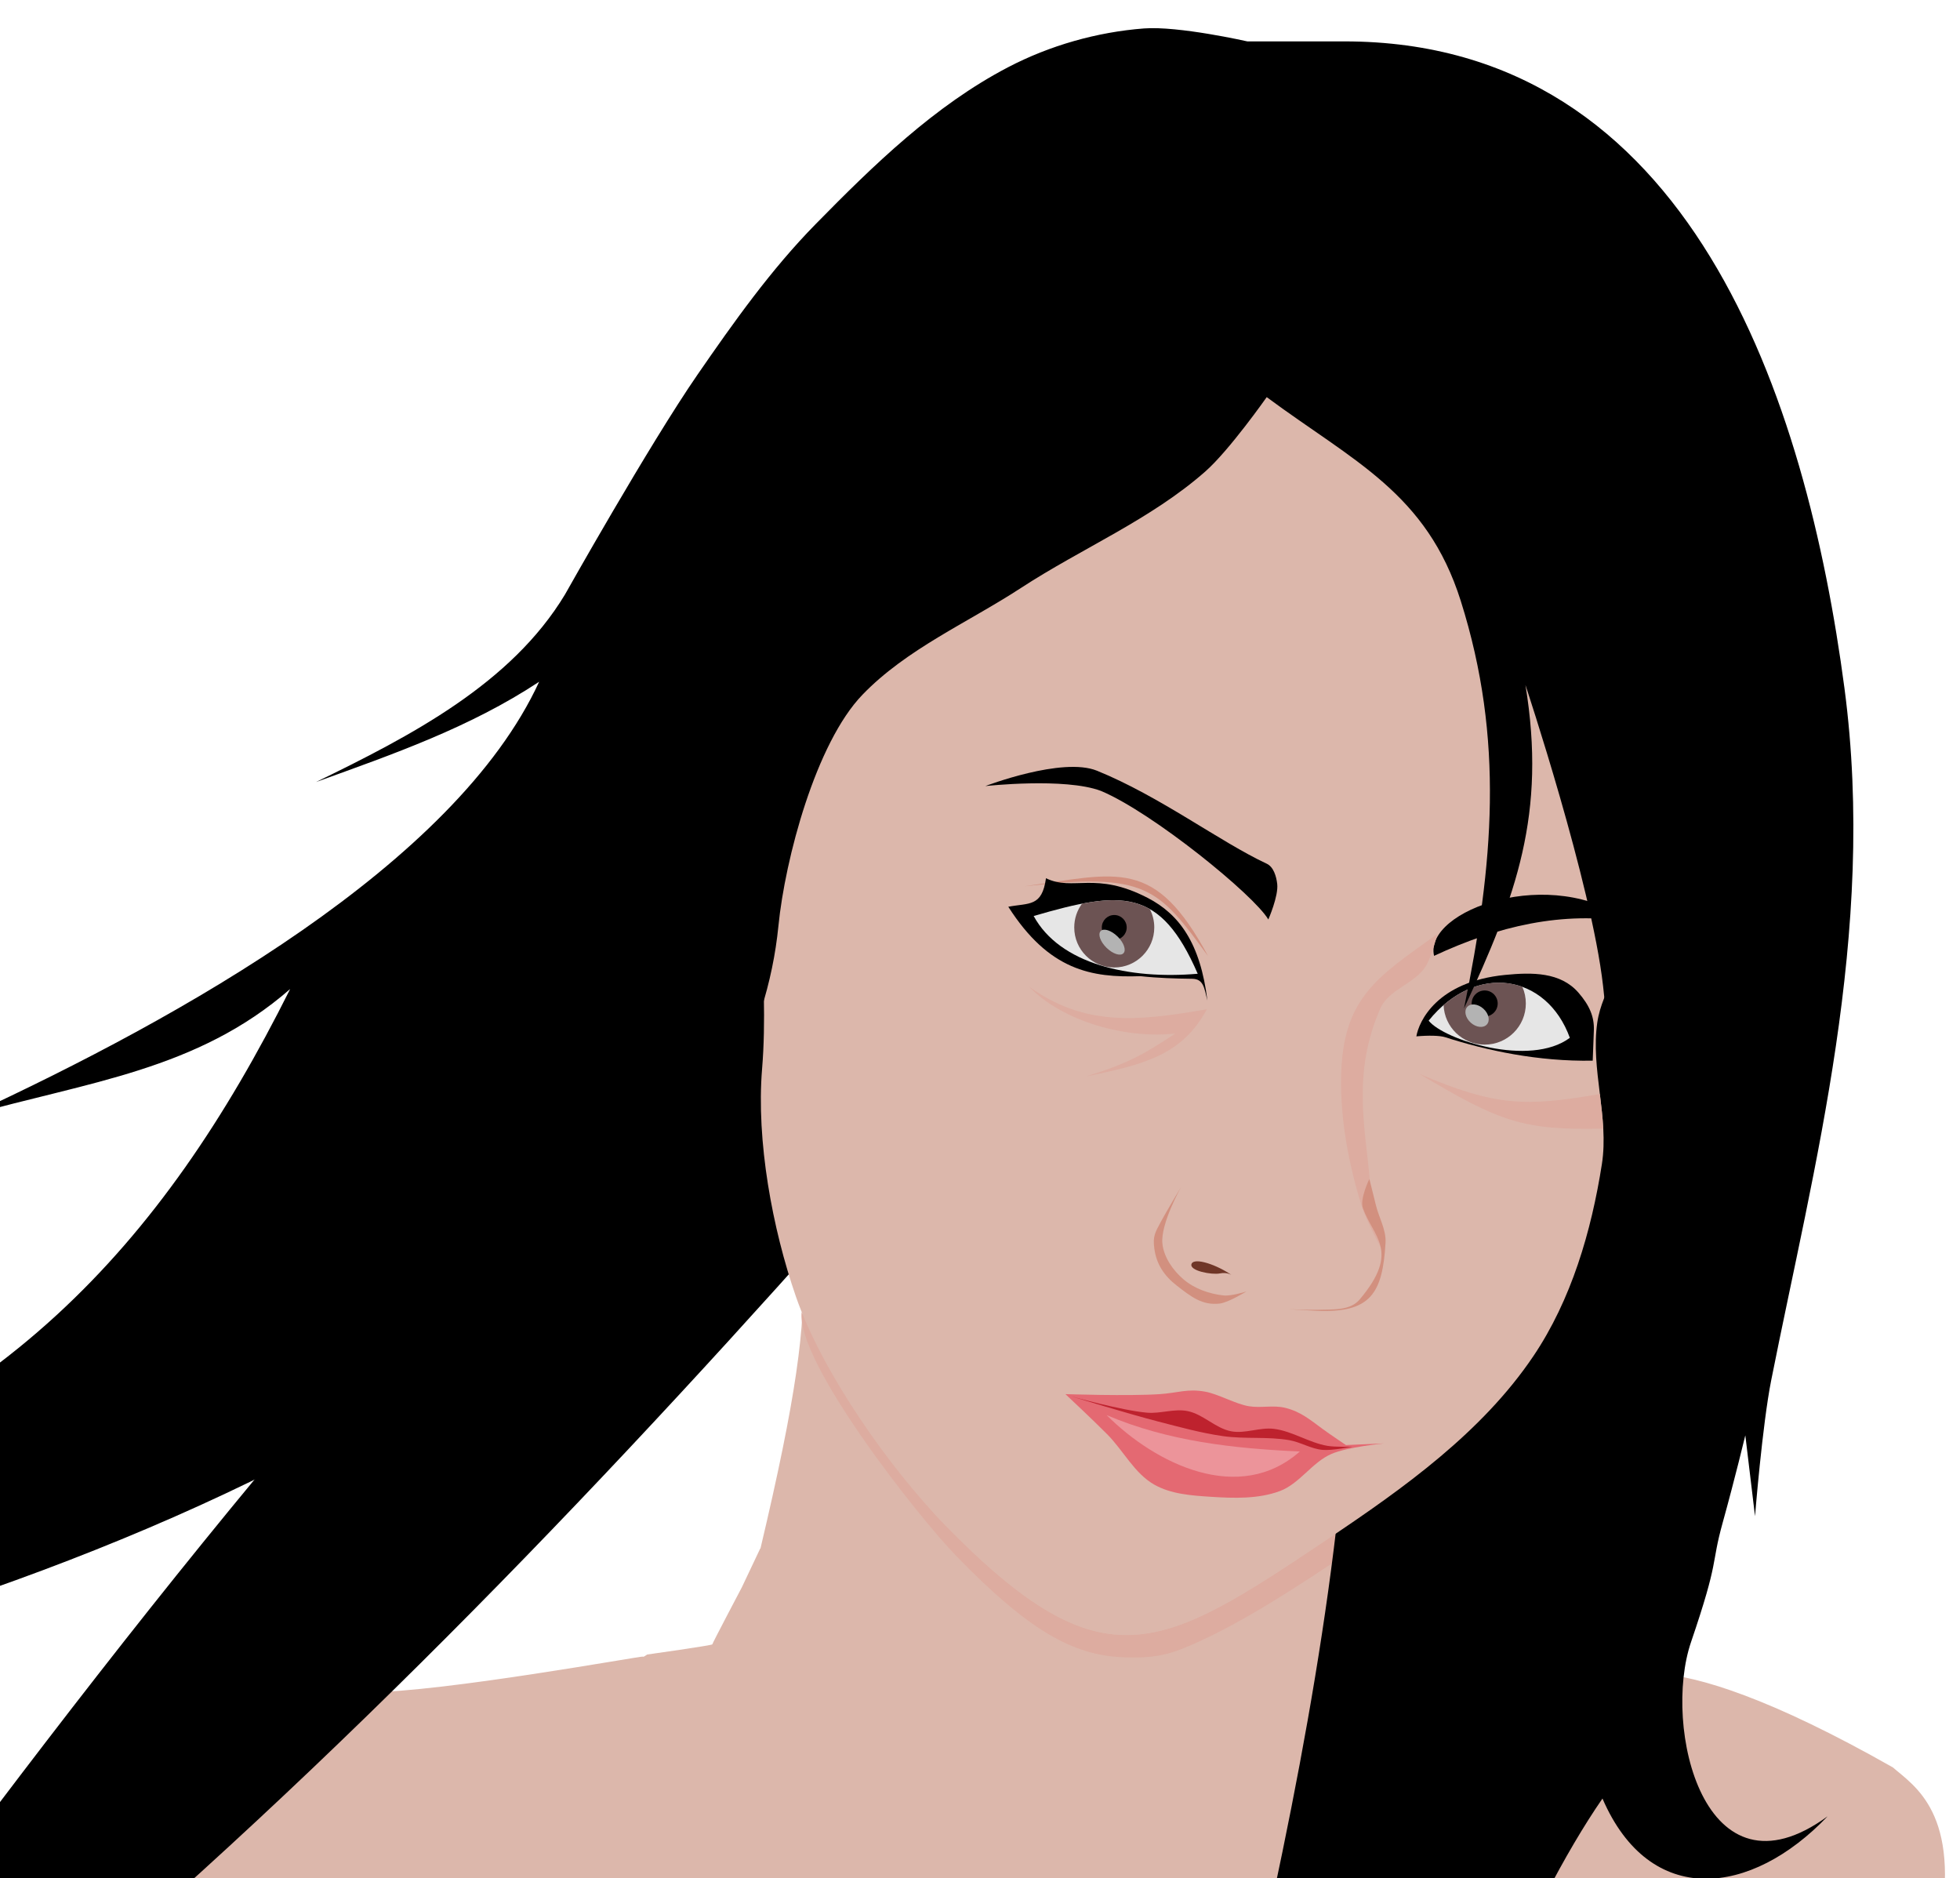 <?xml version="1.0" encoding="UTF-8" standalone="no"?>
<!-- Created with Inkscape (http://www.inkscape.org/) -->

<svg
   xmlns:dc="http://purl.org/dc/elements/1.1/"
   xmlns:cc="http://creativecommons.org/ns#"
   xmlns:rdf="http://www.w3.org/1999/02/22-rdf-syntax-ns#"
   xmlns:svg="http://www.w3.org/2000/svg"
   xmlns="http://www.w3.org/2000/svg"
   xmlns:sodipodi="http://sodipodi.sourceforge.net/DTD/sodipodi-0.dtd"
   xmlns:inkscape="http://www.inkscape.org/namespaces/inkscape"
   id="svg3066"
   sodipodi:docname="bold.svg"
   viewBox="0 0 511.43 490"
   version="1.1"
   inkscape:version="0.91 r13725"
   width="511.43"
   height="490">
  <defs
     id="defs35" />
  <sodipodi:namedview
     id="base"
     fit-margin-left="0"
     inkscape:snap-intersection-paths="true"
     inkscape:zoom="3.054069"
     borderopacity="1.0"
     inkscape:current-layer="layer1"
     inkscape:cx="510.32735"
     inkscape:cy="89.46724"
     inkscape:object-paths="true"
     inkscape:window-maximized="1"
     inkscape:snap-bbox="false"
     showgrid="false"
     fit-margin-right="0"
     inkscape:snap-nodes="true"
     inkscape:snap-global="false"
     inkscape:bbox-nodes="true"
     bordercolor="#666666"
     inkscape:window-x="-4"
     inkscape:window-y="-4"
     inkscape:snap-smooth-nodes="true"
     inkscape:object-nodes="true"
     fit-margin-bottom="0"
     inkscape:window-width="1280"
     inkscape:pageopacity="0.0"
     inkscape:pageshadow="2"
     pagecolor="#ffffff"
     inkscape:bbox-paths="true"
     inkscape:document-units="px"
     inkscape:window-height="911"
     fit-margin-top="0" />
  <g
     id="layer1"
     inkscape:label="Layer 1"
     inkscape:groupmode="layer"
     transform="translate(151.43,63.35)">
    <g
       id="g4195"
       transform="translate(0,6)">
      <path
         id="path3846"
         d="m 47.423,209.509 c 10.098,48.449 18.159,46.727 -0.434,125.178 17.129,53.72 139.06,39.557 159.901,15.777 0.278,-51.772 7.573,-61.785 13.898,-80.3 z"
         sodipodi:nodetypes="ccccc"
         style="fill:#dcb7ab"
         inkscape:connector-curvature="0" />
      <path
         id="path3848"
         d="m 57.749,272.916 c -1.551,12.942 30.412,53.455 40.347,63.678 18.818,19.366 30.28,25.848 43.415,26.417 4.995,0.216 9.772,0.062 15.218,-2.088 11.124,-4.393 23.886,-12.005 40.538,-23.154 3.255,-2.179 6.513,-4.394 9.763,-6.656 0.147,-2.66 0.325,-5.183 0.522,-7.57 -4.182,2.964 -8.401,5.85 -12.608,8.666 -43.644,29.219 -58.451,38.557 -99.718,-3.625 C 82.72,315.804 65.989,290.837 57.743,272.92 Z"
         sodipodi:nodetypes="cssssccssc"
         style="fill:#ddaca0"
         inkscape:connector-curvature="0" />
      <path
         sodipodi:nodetypes="cccscsscccsscccccscc"
         inkscape:connector-curvature="0"
         id="path4190"
         d="m 51.188,335.445 -4.254,-0.798 -4.786,10.104 c 0,0 -7.711,14.625 -7.711,14.891 0,0.266 -17.018,2.659 -17.018,2.659 0,0 -1.064,0.798 -1.064,0.532 0,-0.266 -52.383,9.307 -71.794,9.307 -19.411,0 -72.857,74.453 -72.857,74.453 l 34.567,7.445 89.343,-26.058 c 0,0 172.837,-1.861 185.068,-0.266 12.232,1.595 69.401,7.179 88.811,5.85 19.411,-1.33 82.588,23.687 84.981,1.351 6.043,-31.282 -6.531,-38.366 -11.966,-43.153 -64.482,-36.591 -73.547,-21.483 -73.547,-21.483 l -75.516,-15.954 -43.608,12.763 c 0,0 -46.533,-2.659 -47.862,-2.659 -1.33,0 -37.226,-15.688 -37.226,-15.688 z"
         style="fill:#dcb7ab;fill-opacity:1;fill-rule:evenodd;stroke:none;stroke-width:1px;stroke-linecap:butt;stroke-linejoin:miter;stroke-opacity:1" />
      <path
         id="path3876"
         d="M -255.45,542.216 C -76.588,423.211 62.038,256.92 184.158,112.731 218.146,249.21 198.124,354.424 167.285,484.839 264.338,339.222 340.601,186.53 225.505,53.667 22.052,150.654 -122.321,359.704 -255.45,542.216 Z"
         sodipodi:nodetypes="ccccc"
         style="fill:#000000"
         inkscape:connector-curvature="0" />
      <path
         id="path3052"
         d="m 48.514,134.541 c -4.015,24.591 0.956,50.14 -1.091,74.972 -1.548,18.782 2.674,41.652 8.847,59.459 6.837,19.722 24.371,44.683 38.969,59.604 41.269,42.183 56.081,32.855 99.718,3.64 19.9,-13.324 40.302,-27.88 53.698,-47.731 9.922,-14.705 15.154,-32.592 17.9,-50.118 1.909,-12.189 -2.973,-24.784 -1.193,-36.992 1.27,-8.713 8.014,-16.261 8.353,-25.059 0.252,-6.529 8.137,-16.408 7.756,-27.445 -0.712,-20.67 -5.639,-19.7 5.966,-67.42 C 293.93,50.752 281.259,21.044 262.378,1.08 245.751,-16.5 204.468,-43.04 180.639,-47.248 155.07,-51.763 112.596,-40.671 90.543,-26.962 73.105,-16.12 56.029,13.491 48.779,32.703 41.367,52.341 38.979,73.871 36.846,94.754 35.592,107.027 50.502,122.366 48.514,134.541 Z"
         sodipodi:nodetypes="sssssssssssssssss"
         style="fill:#dcb7ab"
         inkscape:connector-curvature="0" />
      <path
         id="path3056"
         d="m 115.901,161.872 c 31.871,-3.694 34.875,0.441 47.88,18.198 -13.899,-25.817 -23.408,-21.619 -47.88,-18.198 z"
         sodipodi:nodetypes="ccc"
         style="fill:#d2907f"
         inkscape:connector-curvature="0" />
      <path
         id="path3058"
         d="m 121.504,159.775 c -1.055,7.522 -4.355,6.398 -9.837,7.437 10.622,16.617 21.693,18.552 34.49,18.111 4.57,0.495 9.114,0.63 13.469,0.679 3.009,0.033 3.179,2.399 3.994,5.69 -1.814,-14.901 -7.284,-22.506 -15.61,-26.808 -13.656,-7.056 -19.347,-1.634 -26.506,-5.109 z"
         sodipodi:nodetypes="cccscsc"
         style="fill:#000000"
         inkscape:connector-curvature="0" />
      <path
         id="path3066"
         d="m 241.343,184.993 c 6.999,-0.686 14.394,-0.77 19.092,4.624 2.908,3.338 4.16,6.335 4.027,9.845 l -0.298,7.905 c -14.226,0.259 -27.688,-2.638 -38.483,-6.116 -1.397,-0.45 -4.426,-0.507 -7.533,-0.224 0.631,-3.8 5.266,-14.276 23.195,-16.034 z"
         sodipodi:nodetypes="ssscscs"
         style="fill:#000000"
         inkscape:connector-curvature="0" />
      <path
         id="path3068"
         d="m 161.096,184.692 c -9.791,-22.566 -19.843,-21.75 -42.809,-15.065 6.843,12.555 24.908,16.609 42.809,15.065 z"
         sodipodi:nodetypes="ccc"
         style="fill:#e6e6e6"
         inkscape:connector-curvature="0" />
      <path
         id="path3070"
         d="m 221.354,196.929 c 12.31,-15.279 30.806,-12.159 36.842,4.475 -10.406,7.775 -32.91,0.504 -36.842,-4.475 z"
         sodipodi:nodetypes="ccc"
         style="fill:#e6e6e6"
         inkscape:connector-curvature="0" />
      <path
         id="path3072"
         style="fill:#6c5353"
         inkscape:connector-curvature="0"
         d="m 239.505,187.023 c -4.765,0.039 -9.752,1.936 -14.252,5.847 0.221,5.736 4.938,10.311 10.729,10.311 5.931,0 10.729,-4.797 10.729,-10.729 0,-1.554 -0.32,-3.026 -0.914,-4.359 -2.006,-0.726 -4.126,-1.088 -6.291,-1.07 z" />
      <circle
         id="path3074"
         style="fill:#000000"
         cx="235.973"
         cy="192.449"
         r="3.396" />
      <ellipse
         ry="2.457"
         rx="3.437"
         id="path3076"
         style="fill:#b3b3b3"
         transform="matrix(0.745,0.667,-0.667,0.745,0,0)"
         cx="304.83"
         cy="-10.325" />
      <path
         id="path3080"
         d="m 117.08,188.042 c 14.226,10.264 27.795,9.202 46.407,5.906 -6.438,11.891 -16.178,14.402 -31.431,17.509 10.98,-3.424 15.091,-5.81 23.204,-11.18 -12.784,1.466 -29.429,-3.089 -38.181,-12.235 z"
         sodipodi:nodetypes="ccccc"
         style="fill:#ddaca0"
         inkscape:connector-curvature="0" />
      <path
         id="path3082"
         d="m 105.689,135.727 c 0,0 20.032,-7.686 29.11,-4.008 16.358,6.628 32.168,18.601 44.298,24.259 1.796,0.837 2.51,3.306 2.742,5.274 0.373,3.167 -2.32,9.282 -2.32,9.282 -3.67,-6.302 -30.097,-27.839 -43.665,-33.541 -9.415,-3.555 -30.165,-1.266 -30.165,-1.266 z"
         sodipodi:nodetypes="csssccc"
         style="fill:#000000"
         inkscape:connector-curvature="0" />
      <path
         id="path3084"
         style="fill:#ddaca0"
         inkscape:connector-curvature="0"
         d="m 218.957,210.829 c 21.004,12.533 27.084,14.756 47.951,14.252 -0.16,-2.991 -0.52,-6.002 -0.888,-9.005 -19.508,3.341 -27.159,3.207 -47.064,-5.247 z" />
      <path
         id="path3086"
         d="m 222.766,180.023 c 16.637,-7.774 33.612,-11.748 51.048,-8.86 -20.201,-15.158 -53.806,-3.06 -51.048,8.86 z"
         sodipodi:nodetypes="ccc"
         style="fill:#000000"
         inkscape:connector-curvature="0" />
      <path
         id="path3088"
         d="m 156.735,240.356 c 0,0 -5.411,9.615 -4.852,14.766 0.388,3.573 2.756,6.942 5.485,9.282 2.875,2.465 6.78,3.834 10.547,4.219 1.99,0.203 5.906,-1.055 5.906,-1.055 0,0 -4.71,2.892 -6.961,3.164 -4.574,0.553 -7.537,-1.821 -11.18,-4.641 -3.29,-2.547 -5.356,-5.58 -5.906,-9.704 -0.424,-3.179 0.171,-4.135 1.688,-6.961 1.414,-2.634 5.274,-9.07 5.274,-9.07 z"
         sodipodi:nodetypes="cssscssssc"
         style="fill:#d2907f"
         inkscape:connector-curvature="0" />
      <path
         id="path3092"
         d="m 170.083,263.402 c -3.929,-2.784 -9.916,-4.809 -10.6,-3.006 -0.684,1.803 5.323,2.898 7.383,2.479 2.06,-0.42 3.217,0.527 3.217,0.527 z"
         sodipodi:nodetypes="czzc"
         style="fill:#6f3627"
         inkscape:connector-curvature="0" />
      <path
         id="path3094"
         d="m 203.779,244.992 c -3.274,-10.688 -5.433,-21.941 -5.274,-33.118 0.3,-21.013 9.524,-26.344 25.102,-37.548 0,0 -1.452,6.101 -3.164,8.649 -2.916,4.338 -9.358,5.827 -11.602,10.547 -7.579,17.096 -3.968,31.491 -2.848,45.037 0.392,6.312 3.692,19.091 3.692,19.091 0,0 -4.543,-8.205 -5.906,-12.656 z"
         sodipodi:nodetypes="sscsssss"
         style="fill:#ddaca0"
         inkscape:connector-curvature="0" />
      <path
         id="path3090"
         d="m 205.884,238.243 c 0,0 -2.543,5.146 -1.688,7.594 2.634,7.536 9.894,11.113 -0.844,23.837 -2.483,2.942 -6.901,2.567 -11.022,2.69 -2.491,0.074 -7.541,-0.158 -7.541,-0.158 0,0 4.769,0.31 7.383,0.422 14.01,0.6 17.158,-4.489 17.93,-17.719 0.202,-3.457 -1.725,-6.547 -2.531,-9.914 -0.54,-2.255 -1.688,-6.75 -1.688,-6.75 z"
         sodipodi:nodetypes="cssscsssc"
         style="fill:#d2907f"
         inkscape:connector-curvature="0" />
      <path
         id="path3096"
         d="m 151.256,294.358 c 4.673,-0.317 7.206,-1.48 11.813,-0.633 3.466,0.638 7.913,3.23 11.391,3.797 3.172,0.517 6.374,-0.355 9.492,0.422 3.986,0.993 6.394,3.052 9.704,5.485 1.996,1.467 6.117,4.219 6.117,4.219 l 9.914,-0.422 c 0,0 -9.437,0.883 -13.711,2.742 -5.082,2.211 -8.3,7.789 -13.5,9.704 -5.628,2.071 -11.946,1.863 -17.93,1.477 -5.023,-0.324 -10.385,-0.685 -14.766,-3.164 -5.196,-2.94 -8.043,-8.828 -12.235,-13.078 -3.562,-3.611 -10.969,-10.547 -10.969,-10.547 0,0 16.473,0.557 24.681,0 z"
         sodipodi:nodetypes="sssssccssssscs"
         style="fill:#e46972"
         inkscape:connector-curvature="0" />
      <path
         id="path3098"
         d="m 128.261,294.985 c 0,0 12.954,3.645 19.618,4.219 3.506,0.302 7.097,-1.11 10.547,-0.422 4.103,0.818 7.281,4.489 11.391,5.274 3.667,0.7 7.477,-1.101 11.18,-0.633 4.832,0.611 9.122,3.605 13.923,4.43 2.149,0.369 6.539,0.211 6.539,0.211 0,0 -5.198,1.075 -7.805,0.844 -2.992,-0.266 -5.69,-2.015 -8.649,-2.531 -5.69,-0.993 -11.578,-0.242 -17.297,-1.055 -5.709,-0.811 -11.292,-2.361 -16.876,-3.797 -7.586,-1.95 -22.571,-6.539 -22.571,-6.539 z"
         sodipodi:nodetypes="cssssscssssc"
         style="fill:#be222e"
         inkscape:connector-curvature="0" />
      <path
         id="path3100"
         d="m 137.331,299.838 c 16.079,6.841 33.157,8.72 50.416,9.492 -15.807,13.971 -37.613,3.31 -50.416,-9.492 z"
         sodipodi:nodetypes="ccc"
         style="fill:#ec949a"
         inkscape:connector-curvature="0" />
      <path
         id="path3060"
         style="fill:#6c5353"
         inkscape:connector-curvature="0"
         d="m 139.344,165.514 c -2.552,-0.03 -5.348,0.289 -8.431,0.887 -1.286,1.736 -2.036,3.886 -2.036,6.213 0,5.767 4.675,10.441 10.441,10.441 5.767,0 10.441,-4.675 10.441,-10.441 0,-1.719 -0.412,-3.347 -1.149,-4.777 -2.756,-1.574 -5.799,-2.282 -9.267,-2.323 z" />
      <circle
         id="path3062"
         style="fill:#000000"
         cx="139.317"
         cy="172.612"
         r="3.247" />
      <ellipse
         ry="2.059"
         rx="4.148"
         id="path3064"
         style="fill:#b3b3b3"
         transform="matrix(0.715,0.699,-0.699,0.715,0,0)"
         cx="222.578"
         cy="29.184" />
      <g
         id="g4192">
        <path
           inkscape:connector-curvature="0"
           style="fill:#000000"
           sodipodi:nodetypes="csssscccccccccssssscsssccsscccsssssccscc"
           d="m 179.096,34.261 c 0,0 -9.734,13.863 -16.032,19.407 C 148.831,66.197 130.85,73.684 114.969,84.044 101.052,93.122 85.16,99.931 73.624,111.888 61.431,124.526 53.418,154.747 51.686,172.221 39.866,291.426 -173.627,362.218 -288.355,379.366 c 42.132,-7.298 74.767,-24.351 113.066,-42.189 -26.28,12.453 -42.284,14.625 -70.034,16.875 33.731,-7.645 59.7,-25.975 89.444,-43.033 -26.034,10.004 -50.255,11.967 -77.627,15.188 81.248,-23.656 124.067,-70.102 157.788,-137.532 -24.315,21.232 -52.821,24.192 -83.538,32.907 55.042,-25.466 126.556,-65.393 148.507,-113.066 -18.102,11.939 -38.018,18.862 -58.221,26.157 24.754,-12.054 50.893,-25.59 64.971,-48.939 0,0 21.911,-38.996 34.595,-57.377 9.443,-13.685 19.15,-27.371 30.798,-39.236 15.126,-15.406 31.066,-30.932 50.205,-40.923 10.891,-5.685 23.19,-9.181 35.438,-10.125 9.044,-0.697 27.001,3.375 27.001,3.375 l 25.314,0 c 90.555,0 120.567,93.77 130.498,168.738 8.461,63.867 -8.054,124.877 -19.117,180.583 -2.317,11.668 -4.219,35.438 -4.219,35.438 l -2.531,-21.095 c 0,0 -2.738,11.371 -5.906,22.782 -3.169,11.411 -0.748,9.129 -8.261,31.157 -7.513,22.028 3.349,68.985 35.628,45.464 -19.914,20.884 -46.301,24.1 -58.737,-4.647 -39.094,56.652 -90.621,214.437 -46.256,237.692 -59.927,6.695 -79.828,-65.89 -68.261,-108.229 27.902,-102.123 36.494,-110.894 59.823,-165.999 8.5,-20.08 23.51,-36.857 32.907,-56.533 8.172,-17.11 16.58,-34.555 20.251,-53.158 4.248,-21.531 4.172,-44.01 1.688,-65.815 -3.058,-26.841 -20.251,-78.471 -20.251,-78.471 5.515,33.594 -2.375,55.017 -16.032,84.382 7.709,-37.628 10.564,-70.185 -0.844,-106.317 -8.895,-28.171 -27.998,-36.396 -50.627,-53.158 z"
           id="path3878" />
      </g>
    </g>
  </g>
</svg>
